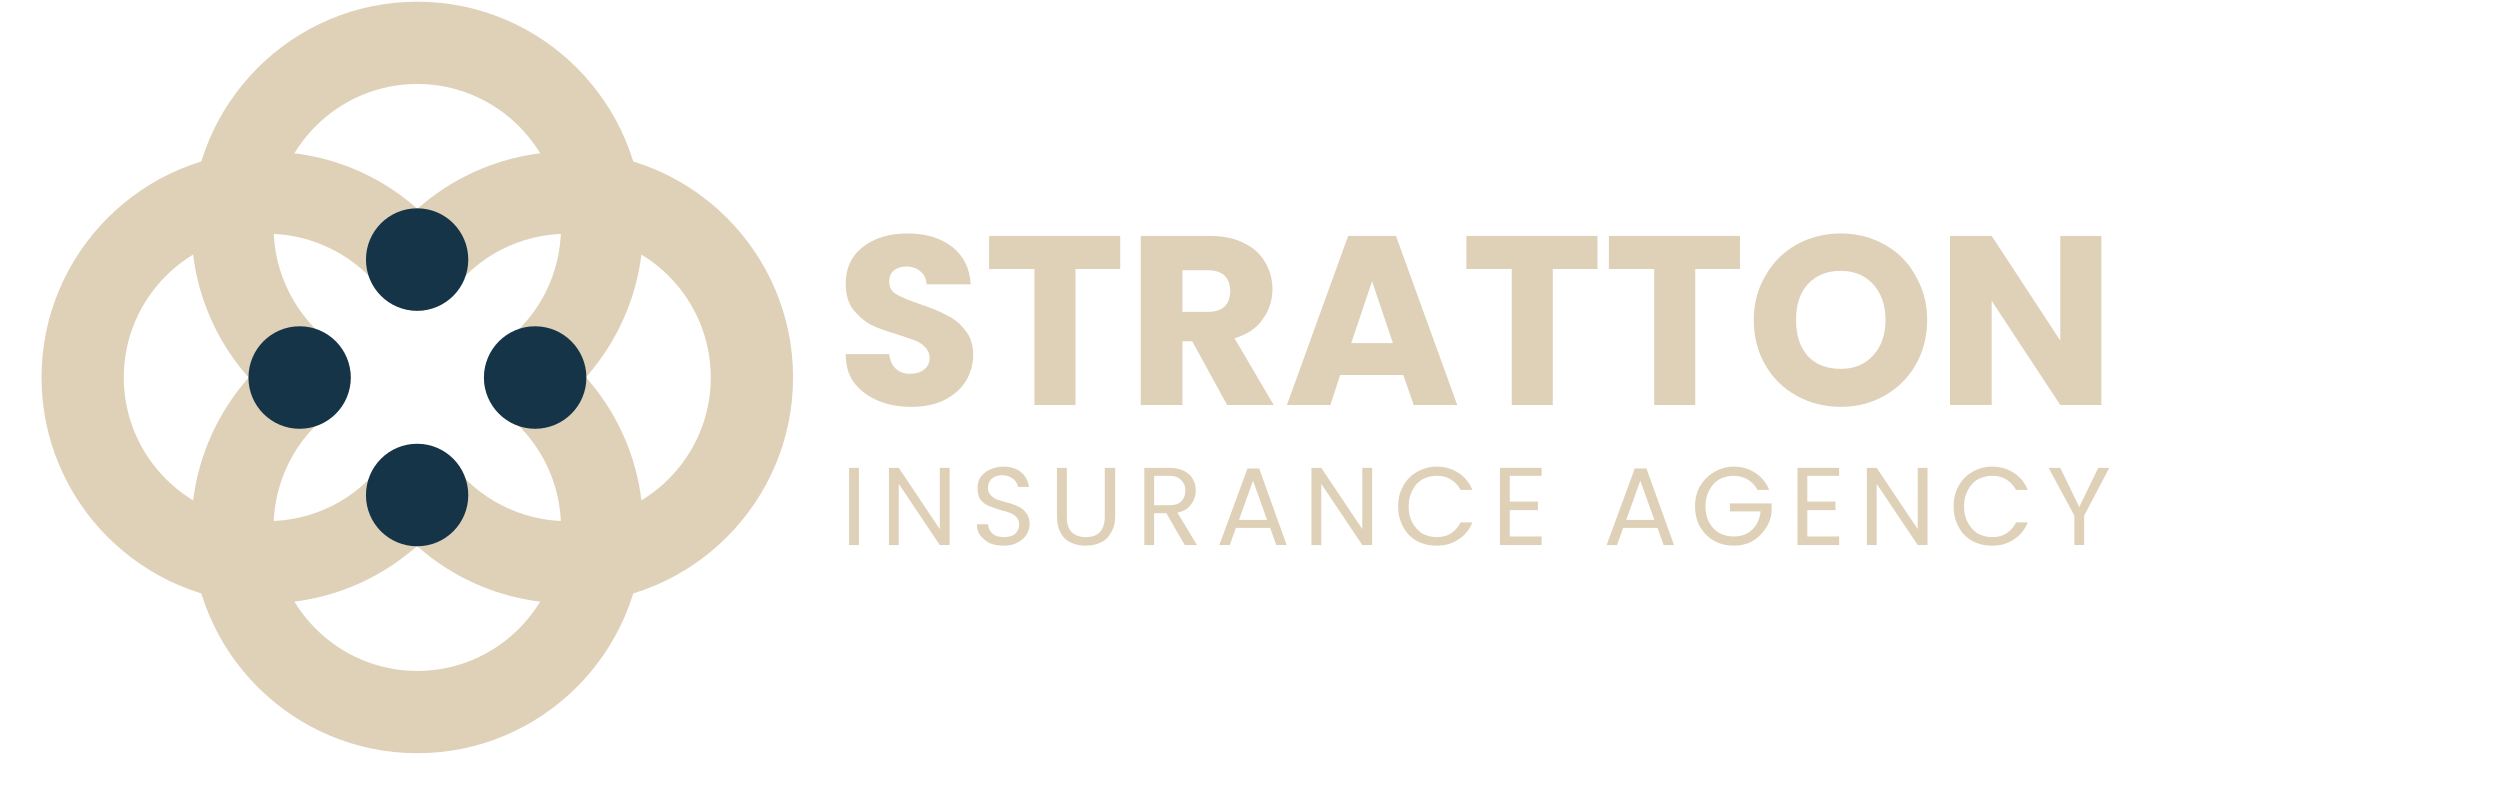 <svg xmlns="http://www.w3.org/2000/svg" xmlns:xlink="http://www.w3.org/1999/xlink" width="85" zoomAndPan="magnify" viewBox="0 0 63.75 20.25" height="27" preserveAspectRatio="xMidYMid meet" version="1.0"><defs><g/><clipPath id="f9f7222db9"><path d="M 1.059 3.867 L 11.703 3.867 L 11.703 15.383 L 1.059 15.383 Z M 1.059 3.867 " clip-rule="nonzero"/></clipPath><clipPath id="739a74b122"><path d="M 9.586 3.867 L 20.223 3.867 L 20.223 15.383 L 9.586 15.383 Z M 9.586 3.867 " clip-rule="nonzero"/></clipPath><clipPath id="db81b0ab98"><path d="M 0.152 2 L 4 2 L 4 8 L 0.152 8 Z M 0.152 2 " clip-rule="nonzero"/></clipPath><clipPath id="a02f9c71be"><rect x="0" width="34" y="0" height="10"/></clipPath><clipPath id="a70f13971c"><path d="M 0.152 1 L 1 1 L 1 4 L 0.152 4 Z M 0.152 1 " clip-rule="nonzero"/></clipPath><clipPath id="259e7fea62"><rect x="0" width="34" y="0" height="6"/></clipPath><clipPath id="bbfd3ac3ae"><path d="M 4.824 0.004 L 16.398 0.004 L 16.398 19.527 L 4.824 19.527 Z M 4.824 0.004 " clip-rule="nonzero"/></clipPath><clipPath id="4629e675c1"><path d="M 0.883 8.562 L 12.398 8.562 L 12.398 19.207 L 0.883 19.207 Z M 0.883 8.562 " clip-rule="nonzero"/></clipPath><clipPath id="15dd60ba1f"><path d="M 0.883 0.043 L 12.398 0.043 L 12.398 10.68 L 0.883 10.68 Z M 0.883 0.043 " clip-rule="nonzero"/></clipPath><clipPath id="36d93ff317"><rect x="0" width="13" y="0" height="20"/></clipPath></defs><g clip-path="url(#f9f7222db9)"><path fill="#dfd0b8" d="M 6.816 15.383 C 3.641 15.383 1.059 12.801 1.059 9.625 C 1.059 6.449 3.641 3.867 6.816 3.867 C 8.664 3.867 10.414 4.762 11.488 6.27 C 11.828 6.742 11.719 7.395 11.254 7.727 C 10.781 8.066 10.129 7.957 9.797 7.488 C 9.105 6.535 7.992 5.961 6.82 5.961 C 4.801 5.961 3.156 7.605 3.156 9.625 C 3.156 11.645 4.801 13.289 6.82 13.289 C 8 13.289 9.113 12.723 9.797 11.762 C 10.137 11.289 10.789 11.184 11.254 11.523 C 11.727 11.863 11.828 12.516 11.488 12.98 C 10.406 14.48 8.66 15.383 6.816 15.383 " fill-opacity="1" fill-rule="nonzero"/></g><g clip-path="url(#739a74b122)"><path fill="#dfd0b8" d="M 14.465 15.383 C 12.613 15.383 10.867 14.488 9.789 12.98 C 9.453 12.508 9.562 11.855 10.027 11.523 C 10.496 11.184 11.152 11.293 11.484 11.762 C 12.172 12.715 13.285 13.289 14.461 13.289 C 16.48 13.289 18.125 11.645 18.125 9.625 C 18.125 7.605 16.48 5.961 14.461 5.961 C 13.281 5.961 12.168 6.527 11.484 7.488 C 11.145 7.961 10.492 8.066 10.027 7.727 C 9.555 7.387 9.453 6.734 9.789 6.27 C 10.871 4.77 12.621 3.867 14.465 3.867 C 17.641 3.867 20.223 6.449 20.223 9.625 C 20.223 12.801 17.641 15.383 14.465 15.383 " fill-opacity="1" fill-rule="nonzero"/></g><path fill="#153448" d="M 10.637 11.316 C 11.359 11.316 11.941 11.902 11.941 12.625 C 11.941 13.348 11.359 13.93 10.637 13.93 C 9.914 13.93 9.332 13.348 9.332 12.625 C 9.332 11.902 9.914 11.316 10.637 11.316 " fill-opacity="1" fill-rule="nonzero"/><path fill="#153448" d="M 10.637 5.312 C 11.359 5.312 11.941 5.898 11.941 6.621 C 11.941 7.34 11.359 7.926 10.637 7.926 C 9.914 7.926 9.332 7.34 9.332 6.621 C 9.332 5.898 9.914 5.312 10.637 5.312 " fill-opacity="1" fill-rule="nonzero"/><g transform="matrix(1, 0, 0, 1, 21, 3)"><g clip-path="url(#a02f9c71be)"><g clip-path="url(#db81b0ab98)"><g fill="#dfd0b8" fill-opacity="1"><g transform="translate(0.3, 7.328)"><g><path d="M 1.938 0.047 C 1.625 0.047 1.344 -0.004 1.094 -0.109 C 0.844 -0.211 0.641 -0.363 0.484 -0.562 C 0.336 -0.758 0.266 -1.004 0.266 -1.297 L 1.375 -1.297 C 1.395 -1.129 1.453 -1.004 1.547 -0.922 C 1.641 -0.836 1.758 -0.797 1.906 -0.797 C 2.062 -0.797 2.18 -0.832 2.266 -0.906 C 2.359 -0.977 2.406 -1.078 2.406 -1.203 C 2.406 -1.305 2.367 -1.395 2.297 -1.469 C 2.234 -1.539 2.148 -1.598 2.047 -1.641 C 1.941 -1.68 1.789 -1.734 1.594 -1.797 C 1.312 -1.879 1.082 -1.961 0.906 -2.047 C 0.738 -2.141 0.586 -2.27 0.453 -2.438 C 0.328 -2.602 0.266 -2.82 0.266 -3.094 C 0.266 -3.488 0.41 -3.801 0.703 -4.031 C 0.992 -4.258 1.375 -4.375 1.844 -4.375 C 2.312 -4.375 2.691 -4.258 2.984 -4.031 C 3.273 -3.801 3.43 -3.484 3.453 -3.078 L 2.328 -3.078 C 2.316 -3.223 2.266 -3.332 2.172 -3.406 C 2.078 -3.488 1.957 -3.531 1.812 -3.531 C 1.676 -3.531 1.566 -3.492 1.484 -3.422 C 1.41 -3.359 1.375 -3.266 1.375 -3.141 C 1.375 -2.992 1.441 -2.883 1.578 -2.812 C 1.711 -2.738 1.914 -2.656 2.188 -2.562 C 2.469 -2.469 2.691 -2.375 2.859 -2.281 C 3.035 -2.195 3.188 -2.07 3.312 -1.906 C 3.445 -1.75 3.516 -1.539 3.516 -1.281 C 3.516 -1.039 3.453 -0.816 3.328 -0.609 C 3.203 -0.41 3.02 -0.25 2.781 -0.125 C 2.539 -0.008 2.258 0.047 1.938 0.047 Z M 1.938 0.047 "/></g></g></g></g><g fill="#dfd0b8" fill-opacity="1"><g transform="translate(4.081, 7.328)"><g><path d="M 3.484 -4.312 L 3.484 -3.469 L 2.344 -3.469 L 2.344 0 L 1.297 0 L 1.297 -3.469 L 0.141 -3.469 L 0.141 -4.312 Z M 3.484 -4.312 "/></g></g></g><g fill="#dfd0b8" fill-opacity="1"><g transform="translate(7.714, 7.328)"><g><path d="M 2.578 0 L 1.688 -1.625 L 1.438 -1.625 L 1.438 0 L 0.375 0 L 0.375 -4.312 L 2.141 -4.312 C 2.484 -4.312 2.773 -4.25 3.016 -4.125 C 3.254 -4.008 3.43 -3.848 3.547 -3.641 C 3.672 -3.43 3.734 -3.203 3.734 -2.953 C 3.734 -2.672 3.648 -2.414 3.484 -2.188 C 3.328 -1.957 3.086 -1.797 2.766 -1.703 L 3.766 0 Z M 1.438 -2.375 L 2.078 -2.375 C 2.273 -2.375 2.422 -2.422 2.516 -2.516 C 2.609 -2.609 2.656 -2.738 2.656 -2.906 C 2.656 -3.07 2.609 -3.203 2.516 -3.297 C 2.422 -3.391 2.273 -3.438 2.078 -3.438 L 1.438 -3.438 Z M 1.438 -2.375 "/></g></g></g><g fill="#dfd0b8" fill-opacity="1"><g transform="translate(11.722, 7.328)"><g><path d="M 3.062 -0.766 L 1.453 -0.766 L 1.203 0 L 0.094 0 L 1.656 -4.312 L 2.875 -4.312 L 4.438 0 L 3.328 0 Z M 2.797 -1.578 L 2.266 -3.156 L 1.734 -1.578 Z M 2.797 -1.578 "/></g></g></g><g fill="#dfd0b8" fill-opacity="1"><g transform="translate(16.252, 7.328)"><g><path d="M 3.484 -4.312 L 3.484 -3.469 L 2.344 -3.469 L 2.344 0 L 1.297 0 L 1.297 -3.469 L 0.141 -3.469 L 0.141 -4.312 Z M 3.484 -4.312 "/></g></g></g><g fill="#dfd0b8" fill-opacity="1"><g transform="translate(19.885, 7.328)"><g><path d="M 3.484 -4.312 L 3.484 -3.469 L 2.344 -3.469 L 2.344 0 L 1.297 0 L 1.297 -3.469 L 0.141 -3.469 L 0.141 -4.312 Z M 3.484 -4.312 "/></g></g></g><g fill="#dfd0b8" fill-opacity="1"><g transform="translate(23.518, 7.328)"><g><path d="M 2.422 0.047 C 2.016 0.047 1.641 -0.047 1.297 -0.234 C 0.961 -0.422 0.695 -0.68 0.5 -1.016 C 0.301 -1.359 0.203 -1.742 0.203 -2.172 C 0.203 -2.586 0.301 -2.961 0.5 -3.297 C 0.695 -3.641 0.961 -3.906 1.297 -4.094 C 1.641 -4.281 2.016 -4.375 2.422 -4.375 C 2.828 -4.375 3.195 -4.281 3.531 -4.094 C 3.875 -3.906 4.141 -3.641 4.328 -3.297 C 4.523 -2.961 4.625 -2.586 4.625 -2.172 C 4.625 -1.742 4.523 -1.359 4.328 -1.016 C 4.129 -0.68 3.863 -0.422 3.531 -0.234 C 3.195 -0.047 2.828 0.047 2.422 0.047 Z M 2.422 -0.922 C 2.766 -0.922 3.039 -1.035 3.25 -1.266 C 3.457 -1.492 3.562 -1.797 3.562 -2.172 C 3.562 -2.547 3.457 -2.848 3.25 -3.078 C 3.039 -3.305 2.766 -3.422 2.422 -3.422 C 2.066 -3.422 1.785 -3.305 1.578 -3.078 C 1.379 -2.859 1.281 -2.555 1.281 -2.172 C 1.281 -1.785 1.379 -1.477 1.578 -1.25 C 1.785 -1.031 2.066 -0.922 2.422 -0.922 Z M 2.422 -0.922 "/></g></g></g><g fill="#dfd0b8" fill-opacity="1"><g transform="translate(28.35, 7.328)"><g><path d="M 4.234 0 L 3.188 0 L 1.438 -2.656 L 1.438 0 L 0.375 0 L 0.375 -4.312 L 1.438 -4.312 L 3.188 -1.641 L 3.188 -4.312 L 4.234 -4.312 Z M 4.234 0 "/></g></g></g></g></g><g transform="matrix(1, 0, 0, 1, 21, 10)"><g clip-path="url(#259e7fea62)"><g clip-path="url(#a70f13971c)"><g fill="#dfd0b8" fill-opacity="1"><g transform="translate(0.433, 3.899)"><g><path d="M 0.469 -1.969 L 0.469 0 L 0.219 0 L 0.219 -1.969 Z M 0.469 -1.969 "/></g></g></g></g><g fill="#dfd0b8" fill-opacity="1"><g transform="translate(1.449, 3.899)"><g><path d="M 1.766 0 L 1.516 0 L 0.469 -1.562 L 0.469 0 L 0.219 0 L 0.219 -1.969 L 0.469 -1.969 L 1.516 -0.406 L 1.516 -1.969 L 1.766 -1.969 Z M 1.766 0 "/></g></g></g><g fill="#dfd0b8" fill-opacity="1"><g transform="translate(3.755, 3.899)"><g><path d="M 0.844 0.016 C 0.707 0.016 0.586 -0.004 0.484 -0.047 C 0.391 -0.098 0.312 -0.16 0.25 -0.234 C 0.188 -0.316 0.156 -0.414 0.156 -0.531 L 0.438 -0.531 C 0.445 -0.438 0.484 -0.359 0.547 -0.297 C 0.617 -0.234 0.719 -0.203 0.844 -0.203 C 0.969 -0.203 1.062 -0.227 1.125 -0.281 C 1.195 -0.344 1.234 -0.426 1.234 -0.531 C 1.234 -0.602 1.211 -0.66 1.172 -0.703 C 1.129 -0.754 1.078 -0.789 1.016 -0.812 C 0.953 -0.844 0.867 -0.867 0.766 -0.891 C 0.641 -0.93 0.535 -0.969 0.453 -1 C 0.379 -1.031 0.312 -1.082 0.25 -1.156 C 0.195 -1.227 0.172 -1.328 0.172 -1.453 C 0.172 -1.555 0.195 -1.648 0.25 -1.734 C 0.312 -1.816 0.391 -1.879 0.484 -1.922 C 0.586 -1.973 0.703 -2 0.828 -2 C 1.016 -2 1.164 -1.953 1.281 -1.859 C 1.395 -1.766 1.461 -1.641 1.484 -1.484 L 1.203 -1.484 C 1.191 -1.566 1.148 -1.633 1.078 -1.688 C 1.004 -1.75 0.91 -1.781 0.797 -1.781 C 0.691 -1.781 0.602 -1.75 0.531 -1.688 C 0.469 -1.633 0.438 -1.555 0.438 -1.453 C 0.438 -1.391 0.457 -1.332 0.5 -1.281 C 0.539 -1.238 0.586 -1.203 0.641 -1.172 C 0.703 -1.148 0.785 -1.125 0.891 -1.094 C 1.023 -1.062 1.129 -1.023 1.203 -0.984 C 1.285 -0.953 1.352 -0.898 1.406 -0.828 C 1.469 -0.754 1.5 -0.656 1.5 -0.531 C 1.5 -0.438 1.473 -0.348 1.422 -0.266 C 1.367 -0.18 1.289 -0.113 1.188 -0.062 C 1.094 -0.008 0.977 0.016 0.844 0.016 Z M 0.844 0.016 "/></g></g></g><g fill="#dfd0b8" fill-opacity="1"><g transform="translate(5.734, 3.899)"><g><path d="M 0.469 -1.969 L 0.469 -0.719 C 0.469 -0.551 0.508 -0.422 0.594 -0.328 C 0.688 -0.242 0.805 -0.203 0.953 -0.203 C 1.109 -0.203 1.227 -0.242 1.312 -0.328 C 1.395 -0.422 1.438 -0.551 1.438 -0.719 L 1.438 -1.969 L 1.703 -1.969 L 1.703 -0.734 C 1.703 -0.566 1.664 -0.426 1.594 -0.312 C 1.531 -0.195 1.441 -0.113 1.328 -0.062 C 1.211 -0.008 1.086 0.016 0.953 0.016 C 0.816 0.016 0.691 -0.008 0.578 -0.062 C 0.461 -0.113 0.375 -0.195 0.312 -0.312 C 0.25 -0.426 0.219 -0.566 0.219 -0.734 L 0.219 -1.969 Z M 0.469 -1.969 "/></g></g></g><g fill="#dfd0b8" fill-opacity="1"><g transform="translate(7.961, 3.899)"><g><path d="M 1.25 0 L 0.781 -0.812 L 0.469 -0.812 L 0.469 0 L 0.219 0 L 0.219 -1.969 L 0.859 -1.969 C 1.004 -1.969 1.129 -1.941 1.234 -1.891 C 1.336 -1.836 1.41 -1.77 1.453 -1.688 C 1.504 -1.602 1.531 -1.504 1.531 -1.391 C 1.531 -1.254 1.488 -1.133 1.406 -1.031 C 1.332 -0.926 1.219 -0.859 1.062 -0.828 L 1.562 0 Z M 0.469 -1.016 L 0.859 -1.016 C 0.992 -1.016 1.094 -1.047 1.156 -1.109 C 1.227 -1.18 1.266 -1.273 1.266 -1.391 C 1.266 -1.504 1.227 -1.594 1.156 -1.656 C 1.094 -1.727 0.992 -1.766 0.859 -1.766 L 0.469 -1.766 Z M 0.469 -1.016 "/></g></g></g><g fill="#dfd0b8" fill-opacity="1"><g transform="translate(9.999, 3.899)"><g><path d="M 1.391 -0.438 L 0.516 -0.438 L 0.359 0 L 0.094 0 L 0.812 -1.953 L 1.109 -1.953 L 1.812 0 L 1.547 0 Z M 1.312 -0.641 L 0.953 -1.641 L 0.594 -0.641 Z M 1.312 -0.641 "/></g></g></g><g fill="#dfd0b8" fill-opacity="1"><g transform="translate(12.223, 3.899)"><g><path d="M 1.766 0 L 1.516 0 L 0.469 -1.562 L 0.469 0 L 0.219 0 L 0.219 -1.969 L 0.469 -1.969 L 1.516 -0.406 L 1.516 -1.969 L 1.766 -1.969 Z M 1.766 0 "/></g></g></g><g fill="#dfd0b8" fill-opacity="1"><g transform="translate(14.529, 3.899)"><g><path d="M 0.125 -0.984 C 0.125 -1.18 0.164 -1.352 0.25 -1.5 C 0.332 -1.656 0.445 -1.773 0.594 -1.859 C 0.75 -1.953 0.922 -2 1.109 -2 C 1.316 -2 1.5 -1.945 1.656 -1.844 C 1.82 -1.738 1.941 -1.594 2.016 -1.406 L 1.719 -1.406 C 1.656 -1.52 1.57 -1.609 1.469 -1.672 C 1.375 -1.734 1.254 -1.766 1.109 -1.766 C 0.973 -1.766 0.848 -1.734 0.734 -1.672 C 0.629 -1.609 0.547 -1.516 0.484 -1.391 C 0.422 -1.273 0.391 -1.141 0.391 -0.984 C 0.391 -0.828 0.422 -0.691 0.484 -0.578 C 0.547 -0.461 0.629 -0.367 0.734 -0.297 C 0.848 -0.234 0.973 -0.203 1.109 -0.203 C 1.254 -0.203 1.375 -0.234 1.469 -0.297 C 1.57 -0.359 1.656 -0.453 1.719 -0.578 L 2.016 -0.578 C 1.941 -0.391 1.82 -0.242 1.656 -0.141 C 1.5 -0.035 1.316 0.016 1.109 0.016 C 0.922 0.016 0.75 -0.023 0.594 -0.109 C 0.445 -0.191 0.332 -0.312 0.25 -0.469 C 0.164 -0.625 0.125 -0.797 0.125 -0.984 Z M 0.125 -0.984 "/></g></g></g><g fill="#dfd0b8" fill-opacity="1"><g transform="translate(17.03, 3.899)"><g><path d="M 0.469 -1.766 L 0.469 -1.109 L 1.188 -1.109 L 1.188 -0.891 L 0.469 -0.891 L 0.469 -0.219 L 1.281 -0.219 L 1.281 0 L 0.219 0 L 0.219 -1.969 L 1.281 -1.969 L 1.281 -1.766 Z M 0.469 -1.766 "/></g></g></g><g fill="#dfd0b8" fill-opacity="1"><g transform="translate(18.799, 3.899)"><g/></g></g><g fill="#dfd0b8" fill-opacity="1"><g transform="translate(19.875, 3.899)"><g><path d="M 1.391 -0.438 L 0.516 -0.438 L 0.359 0 L 0.094 0 L 0.812 -1.953 L 1.109 -1.953 L 1.812 0 L 1.547 0 Z M 1.312 -0.641 L 0.953 -1.641 L 0.594 -0.641 Z M 1.312 -0.641 "/></g></g></g><g fill="#dfd0b8" fill-opacity="1"><g transform="translate(22.099, 3.899)"><g><path d="M 1.719 -1.406 C 1.656 -1.52 1.57 -1.609 1.469 -1.672 C 1.363 -1.734 1.242 -1.766 1.109 -1.766 C 0.973 -1.766 0.848 -1.734 0.734 -1.672 C 0.629 -1.609 0.547 -1.516 0.484 -1.391 C 0.422 -1.273 0.391 -1.141 0.391 -0.984 C 0.391 -0.828 0.422 -0.691 0.484 -0.578 C 0.547 -0.461 0.629 -0.375 0.734 -0.312 C 0.848 -0.25 0.973 -0.219 1.109 -0.219 C 1.305 -0.219 1.461 -0.273 1.578 -0.391 C 1.703 -0.504 1.773 -0.66 1.797 -0.859 L 1.016 -0.859 L 1.016 -1.062 L 2.078 -1.062 L 2.078 -0.859 C 2.066 -0.703 2.016 -0.555 1.922 -0.422 C 1.836 -0.285 1.723 -0.176 1.578 -0.094 C 1.441 -0.02 1.285 0.016 1.109 0.016 C 0.93 0.016 0.766 -0.023 0.609 -0.109 C 0.461 -0.191 0.344 -0.312 0.25 -0.469 C 0.164 -0.625 0.125 -0.797 0.125 -0.984 C 0.125 -1.18 0.164 -1.352 0.25 -1.5 C 0.344 -1.656 0.461 -1.773 0.609 -1.859 C 0.766 -1.953 0.93 -2 1.109 -2 C 1.316 -2 1.5 -1.945 1.656 -1.844 C 1.82 -1.738 1.941 -1.594 2.016 -1.406 Z M 1.719 -1.406 "/></g></g></g><g fill="#dfd0b8" fill-opacity="1"><g transform="translate(24.617, 3.899)"><g><path d="M 0.469 -1.766 L 0.469 -1.109 L 1.188 -1.109 L 1.188 -0.891 L 0.469 -0.891 L 0.469 -0.219 L 1.281 -0.219 L 1.281 0 L 0.219 0 L 0.219 -1.969 L 1.281 -1.969 L 1.281 -1.766 Z M 0.469 -1.766 "/></g></g></g><g fill="#dfd0b8" fill-opacity="1"><g transform="translate(26.386, 3.899)"><g><path d="M 1.766 0 L 1.516 0 L 0.469 -1.562 L 0.469 0 L 0.219 0 L 0.219 -1.969 L 0.469 -1.969 L 1.516 -0.406 L 1.516 -1.969 L 1.766 -1.969 Z M 1.766 0 "/></g></g></g><g fill="#dfd0b8" fill-opacity="1"><g transform="translate(28.692, 3.899)"><g><path d="M 0.125 -0.984 C 0.125 -1.18 0.164 -1.352 0.25 -1.5 C 0.332 -1.656 0.445 -1.773 0.594 -1.859 C 0.75 -1.953 0.922 -2 1.109 -2 C 1.316 -2 1.5 -1.945 1.656 -1.844 C 1.82 -1.738 1.941 -1.594 2.016 -1.406 L 1.719 -1.406 C 1.656 -1.52 1.57 -1.609 1.469 -1.672 C 1.375 -1.734 1.254 -1.766 1.109 -1.766 C 0.973 -1.766 0.848 -1.734 0.734 -1.672 C 0.629 -1.609 0.547 -1.516 0.484 -1.391 C 0.422 -1.273 0.391 -1.141 0.391 -0.984 C 0.391 -0.828 0.422 -0.691 0.484 -0.578 C 0.547 -0.461 0.629 -0.367 0.734 -0.297 C 0.848 -0.234 0.973 -0.203 1.109 -0.203 C 1.254 -0.203 1.375 -0.234 1.469 -0.297 C 1.57 -0.359 1.656 -0.453 1.719 -0.578 L 2.016 -0.578 C 1.941 -0.391 1.82 -0.242 1.656 -0.141 C 1.5 -0.035 1.316 0.016 1.109 0.016 C 0.922 0.016 0.75 -0.023 0.594 -0.109 C 0.445 -0.191 0.332 -0.312 0.25 -0.469 C 0.164 -0.625 0.125 -0.797 0.125 -0.984 Z M 0.125 -0.984 "/></g></g></g><g fill="#dfd0b8" fill-opacity="1"><g transform="translate(31.193, 3.899)"><g><path d="M 1.594 -1.969 L 0.953 -0.75 L 0.953 0 L 0.703 0 L 0.703 -0.75 L 0.047 -1.969 L 0.344 -1.969 L 0.828 -0.969 L 1.312 -1.969 Z M 1.594 -1.969 "/></g></g></g></g></g><g clip-path="url(#bbfd3ac3ae)"><g transform="matrix(1, 0, 0, 1, 4, 0)"><g clip-path="url(#36d93ff317)"><g clip-path="url(#4629e675c1)"><path fill="#dfd0b8" d="M 0.883 13.449 C 0.883 16.625 3.465 19.207 6.641 19.207 C 9.816 19.207 12.398 16.625 12.398 13.449 C 12.398 11.598 11.504 9.852 9.996 8.773 C 9.523 8.438 8.871 8.547 8.539 9.012 C 8.199 9.484 8.309 10.137 8.773 10.469 C 9.73 11.156 10.305 12.27 10.305 13.445 C 10.305 15.465 8.66 17.109 6.641 17.109 C 4.621 17.109 2.977 15.465 2.977 13.445 C 2.977 12.266 3.543 11.152 4.504 10.469 C 4.977 10.129 5.078 9.477 4.742 9.012 C 4.402 8.539 3.75 8.438 3.285 8.773 C 1.785 9.859 0.883 11.605 0.883 13.449 " fill-opacity="1" fill-rule="nonzero"/></g><g clip-path="url(#15dd60ba1f)"><path fill="#dfd0b8" d="M 0.883 5.801 C 0.883 7.648 1.777 9.398 3.285 10.477 C 3.754 10.812 4.41 10.703 4.742 10.238 C 5.078 9.766 4.973 9.113 4.504 8.781 C 3.551 8.094 2.977 6.98 2.977 5.805 C 2.977 3.785 4.621 2.141 6.641 2.141 C 8.66 2.141 10.305 3.785 10.305 5.805 C 10.305 6.984 9.738 8.098 8.773 8.781 C 8.305 9.121 8.199 9.773 8.539 10.238 C 8.879 10.711 9.531 10.812 9.996 10.477 C 11.496 9.391 12.398 7.645 12.398 5.801 C 12.398 2.625 9.816 0.043 6.641 0.043 C 3.465 0.043 0.883 2.625 0.883 5.801 " fill-opacity="1" fill-rule="nonzero"/></g><path fill="#153448" d="M 4.945 9.629 C 4.945 8.906 4.363 8.32 3.641 8.32 C 2.918 8.32 2.336 8.906 2.336 9.629 C 2.336 10.348 2.918 10.934 3.641 10.934 C 4.363 10.934 4.945 10.348 4.945 9.629 " fill-opacity="1" fill-rule="nonzero"/><path fill="#153448" d="M 10.953 9.629 C 10.953 8.906 10.367 8.32 9.645 8.32 C 8.926 8.32 8.34 8.906 8.34 9.629 C 8.34 10.348 8.926 10.934 9.645 10.934 C 10.367 10.934 10.953 10.348 10.953 9.629 " fill-opacity="1" fill-rule="nonzero"/></g></g></g></svg>